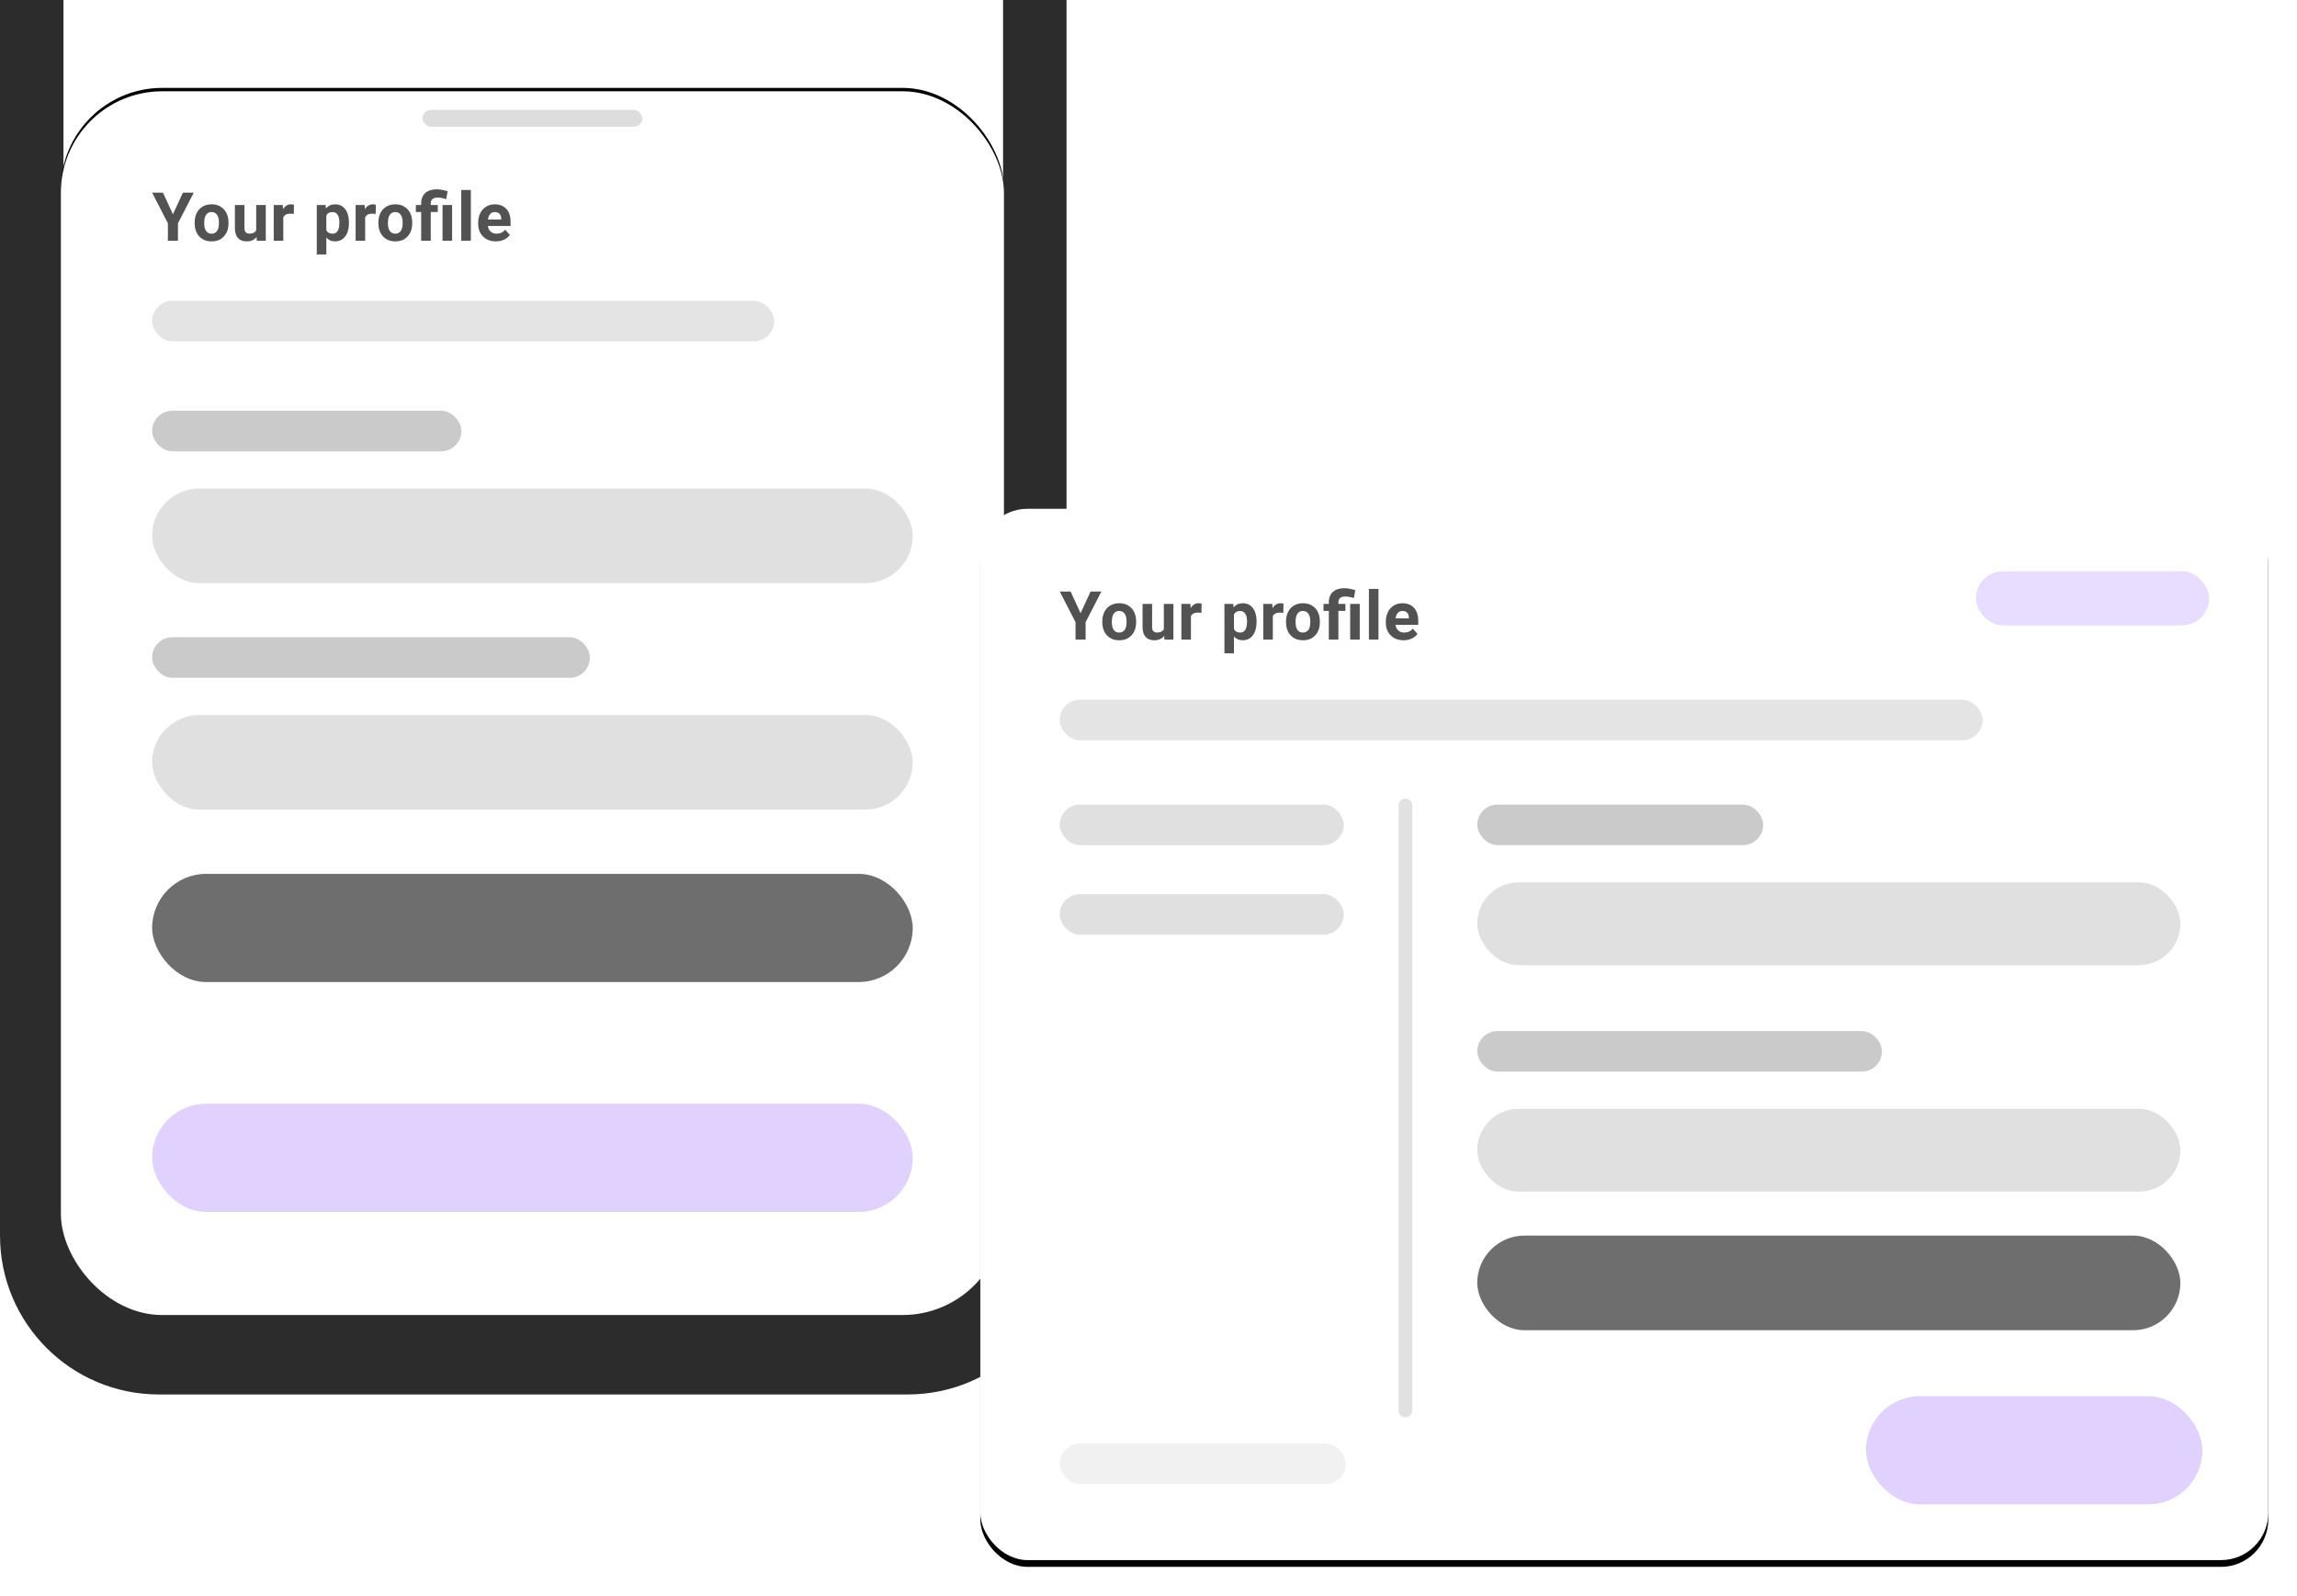 <?xml version="1.0" encoding="UTF-8"?>
<svg width="1359px" height="944px" viewBox="0 0 1359 944" version="1.1" xmlns="http://www.w3.org/2000/svg" xmlns:xlink="http://www.w3.org/1999/xlink">
    <title>Group 75</title>
    <defs>
        <rect id="path-1" x="36" y="54" width="558" height="724" rx="60"></rect>
        <filter x="-3.9%" y="-2.8%" width="107.9%" height="106.1%" filterUnits="objectBoundingBox" id="filter-2">
            <feOffset dx="0" dy="2" in="SourceAlpha" result="shadowOffsetOuter1"></feOffset>
            <feGaussianBlur stdDeviation="7" in="shadowOffsetOuter1" result="shadowBlurOuter1"></feGaussianBlur>
            <feColorMatrix values="0 0 0 0 0.363   0 0 0 0 0.363   0 0 0 0 0.363  0 0 0 0.5 0" type="matrix" in="shadowBlurOuter1"></feColorMatrix>
        </filter>
        <rect id="path-3" x="580" y="301" width="762" height="622" rx="28"></rect>
        <filter x="-3.6%" y="-3.8%" width="107.2%" height="108.8%" filterUnits="objectBoundingBox" id="filter-4">
            <feOffset dx="0" dy="4" in="SourceAlpha" result="shadowOffsetOuter1"></feOffset>
            <feGaussianBlur stdDeviation="8.5" in="shadowOffsetOuter1" result="shadowBlurOuter1"></feGaussianBlur>
            <feColorMatrix values="0 0 0 0 0.595   0 0 0 0 0.595   0 0 0 0 0.595  0 0 0 0.5 0" type="matrix" in="shadowBlurOuter1"></feColorMatrix>
        </filter>
    </defs>
    <g id="feature-pages-" stroke="none" stroke-width="1" fill="none" fill-rule="evenodd">
        <g id="Group-75" transform="translate(0, -0)">
            <rect id="Rectangle" fill="#FFFFFF" x="58.054" y="65" width="1200.893" height="800" rx="32"></rect>
            <g id="Group-Copy-3" transform="translate(431, 494)">
                <g id="Enterprise-/-Commerce-/-delivery--parcel-/-24-Copy" transform="translate(8.812, 7.75)">
                    <path d="M61.688,0 C27.79,0.361 0.41,24.439 -7.10542736e-15,54.25 C0.41,84.061 27.79,108.139 61.688,108.5 C95.585,108.139 122.965,84.061 123.375,54.25 C122.965,24.439 95.585,0.361 61.688,0 Z M96.938,58.125 L66.094,58.125 L66.094,85.25 L57.281,85.25 L57.281,58.125 L26.438,58.125 L26.438,50.375 L57.281,50.375 L57.281,23.25 L66.094,23.25 L66.094,50.375 L96.938,50.375 L96.938,58.125 Z" id="Fill" fill="#5B13DF"></path>
                    <polygon id="Inner-Fill" fill="#FFFFFF" points="96.938 58.125 66.094 58.125 66.094 85.25 57.281 85.25 57.281 58.125 26.438 58.125 26.438 50.375 57.281 50.375 57.281 23.25 66.094 23.25 66.094 50.375 96.938 50.375"></polygon>
                </g>
            </g>
            <path d="M94,1.09139364e-11 L537,1.09139364e-11 C588.915,1.09043998e-11 631,42.085 631,94 L631,825 L631,825 L-3.63797881e-12,825 L-3.63797881e-12,94 C-3.63012568e-12,42.085 42.085,1.08950513e-11 94,1.09139364e-11 Z" id="Rectangle-Copy-74" fill="#2C2C2C" transform="translate(315.5, 412.5) rotate(-180) translate(-315.5, -412.5) "></path>
            <path d="M97.542,0 L533.458,0 C566.595,8.12367096e-15 593.458,26.863 593.458,60 L593.458,690.783 L593.458,690.783 L37.542,690.783 L37.542,60 C37.542,26.863 64.405,4.16143205e-14 97.542,0 Z" id="Rectangle-Copy-74" fill="#FFFFFF" transform="translate(315.5, 345.392) rotate(-180) translate(-315.5, -345.392) "></path>
            <g id="Rectangle" transform="translate(315, 416) rotate(-180) translate(-315, -416) ">
                <use fill="black" fill-opacity="1" filter="url(#filter-2)" xlink:href="#path-1"></use>
                <use fill="#FFFFFF" fill-rule="evenodd" xlink:href="#path-1"></use>
            </g>
            <rect id="Rectangle-Copy-181" fill="#E4E4E4" x="90" y="178" width="368" height="24" rx="12"></rect>
            <rect id="Rectangle-Copy-225" fill="#CACACA" x="90" y="243" width="183" height="24" rx="12"></rect>
            <rect id="Rectangle-Copy-227" fill="#CACACA" x="90" y="377" width="259" height="24" rx="12"></rect>
            <rect id="Rectangle-Copy-226" fill="#E0E0E0" x="90" y="289" width="450" height="56" rx="28"></rect>
            <rect id="Rectangle-Copy-228" fill="#E0E0E0" x="90" y="423" width="450" height="56" rx="28"></rect>
            <rect id="Rectangle-Copy-233" fill="#6E6E6E" x="90" y="517" width="450" height="64" rx="32"></rect>
            <g id="Rectangle-Copy-175">
                <use fill="black" fill-opacity="1" filter="url(#filter-4)" xlink:href="#path-3"></use>
                <use fill="#FFFFFF" fill-rule="evenodd" xlink:href="#path-3"></use>
            </g>
            <line x1="831.5" y1="476.5" x2="831.5" y2="834.5" id="Line-6" stroke="#E1E1E1" stroke-width="8" stroke-linecap="round"></line>
            <rect id="Rectangle-Copy-224" fill="#E4E4E4" x="627" y="414" width="546" height="24" rx="12"></rect>
            <rect id="Rectangle-Copy-238" fill="#6E6E6E" x="874" y="731" width="416" height="56" rx="28"></rect>
            <rect id="Rectangle-Copy-235" fill="#E0E0E0" x="627" y="476" width="168" height="24" rx="12"></rect>
            <rect id="Rectangle-Copy-236" fill="#E0E0E0" x="627" y="529" width="168" height="24" rx="12"></rect>
            <rect id="Rectangle-Copy-184" fill="#DDDDDD" x="250" y="65" width="130" height="10" rx="5"></rect>
            <rect id="Rectangle-Copy-229" fill="#CACACA" x="874" y="476" width="169.173" height="24" rx="12"></rect>
            <rect id="Rectangle-Copy-239" fill="#F1F1F1" x="627" y="854" width="169.173" height="24" rx="12"></rect>
            <rect id="Rectangle-Copy-230" fill="#CACACA" x="874" y="610" width="239.431" height="24" rx="12"></rect>
            <rect id="Rectangle-Copy-231" fill="#E0E0E0" x="874" y="522" width="416" height="49" rx="24.5"></rect>
            <rect id="Rectangle-Copy-232" fill="#E0E0E0" x="874" y="656" width="416" height="49" rx="24.5"></rect>
            <rect id="Rectangle-Copy-183" fill="#E9DDFF" x="1169" y="338" width="138" height="32" rx="16"></rect>
            <rect id="Rectangle-Copy-234" fill="#E1D1FF" x="90" y="653" width="450" height="64" rx="32"></rect>
            <rect id="Rectangle-Copy-237" fill="#E1D1FF" x="1104" y="826" width="199" height="64" rx="32"></rect>
            <g id="Your-profile" transform="translate(90, 112)" fill="#525252" fill-rule="nonzero">
                <polygon id="Path" points="12.305 14.785 18.223 1.973 24.629 1.973 15.293 20.098 15.293 30.41 9.336 30.41 9.336 20.098 0 1.973 6.426 1.973"></polygon>
                <path d="M25.164,19.648 C25.164,17.552 25.568,15.684 26.375,14.043 C27.182,12.402 28.345,11.133 29.861,10.234 C31.378,9.336 33.139,8.887 35.145,8.887 C37.996,8.887 40.324,9.759 42.127,11.504 C43.93,13.249 44.936,15.618 45.145,18.613 L45.184,20.059 C45.184,23.301 44.279,25.902 42.469,27.861 C40.659,29.821 38.231,30.801 35.184,30.801 C32.137,30.801 29.705,29.824 27.889,27.871 C26.072,25.918 25.164,23.262 25.164,19.902 L25.164,19.648 Z M30.809,20.059 C30.809,22.064 31.186,23.597 31.942,24.658 C32.697,25.719 33.777,26.25 35.184,26.25 C36.551,26.25 37.619,25.726 38.387,24.678 C39.155,23.63 39.539,21.953 39.539,19.648 C39.539,17.682 39.155,16.159 38.387,15.078 C37.619,13.997 36.538,13.457 35.145,13.457 C33.764,13.457 32.697,13.994 31.942,15.068 C31.186,16.143 30.809,17.806 30.809,20.059 Z" id="Shape"></path>
                <path d="M61.774,28.262 C60.38,29.954 58.453,30.801 55.992,30.801 C53.727,30.801 51.998,30.15 50.807,28.848 C49.615,27.546 49.007,25.638 48.981,23.125 L48.981,9.277 L54.625,9.277 L54.625,22.93 C54.625,25.13 55.628,26.23 57.633,26.23 C59.547,26.23 60.862,25.566 61.578,24.238 L61.578,9.277 L67.242,9.277 L67.242,30.41 L61.93,30.41 L61.774,28.262 Z" id="Path"></path>
                <path d="M83.832,14.57 C83.064,14.466 82.387,14.414 81.801,14.414 C79.666,14.414 78.266,15.137 77.602,16.582 L77.602,30.41 L71.957,30.41 L71.957,9.277 L77.289,9.277 L77.446,11.797 C78.578,9.857 80.147,8.887 82.153,8.887 C82.778,8.887 83.364,8.971 83.91,9.141 L83.832,14.57 Z" id="Path"></path>
                <path d="M116.446,20.039 C116.446,23.294 115.707,25.902 114.229,27.861 C112.751,29.821 110.756,30.801 108.243,30.801 C106.107,30.801 104.382,30.059 103.067,28.574 L103.067,38.535 L97.422,38.535 L97.422,9.277 L102.657,9.277 L102.852,11.348 C104.219,9.707 106.003,8.887 108.204,8.887 C110.808,8.887 112.833,9.85 114.278,11.777 C115.723,13.704 116.446,16.361 116.446,19.746 L116.446,20.039 Z M110.801,19.629 C110.801,17.663 110.453,16.146 109.756,15.078 C109.06,14.01 108.047,13.477 106.719,13.477 C104.948,13.477 103.731,14.154 103.067,15.508 L103.067,24.16 C103.757,25.553 104.988,26.25 106.758,26.25 C109.454,26.25 110.801,24.043 110.801,19.629 Z" id="Shape"></path>
                <path d="M132.274,14.57 C131.506,14.466 130.829,14.414 130.243,14.414 C128.107,14.414 126.708,15.137 126.044,16.582 L126.044,30.41 L120.399,30.41 L120.399,9.277 L125.731,9.277 L125.887,11.797 C127.02,9.857 128.589,8.887 130.594,8.887 C131.219,8.887 131.805,8.971 132.352,9.141 L132.274,14.57 Z" id="Path"></path>
                <path d="M133.864,19.648 C133.864,17.552 134.268,15.684 135.075,14.043 C135.882,12.402 137.044,11.133 138.561,10.234 C140.078,9.336 141.839,8.887 143.845,8.887 C146.696,8.887 149.024,9.759 150.827,11.504 C152.63,13.249 153.636,15.618 153.845,18.613 L153.884,20.059 C153.884,23.301 152.979,25.902 151.169,27.861 C149.359,29.821 146.93,30.801 143.884,30.801 C140.837,30.801 138.405,29.824 136.589,27.871 C134.772,25.918 133.864,23.262 133.864,19.902 L133.864,19.648 Z M139.509,20.059 C139.509,22.064 139.886,23.597 140.641,24.658 C141.397,25.719 142.477,26.25 143.884,26.25 C145.251,26.25 146.318,25.726 147.087,24.678 C147.855,23.63 148.239,21.953 148.239,19.648 C148.239,17.682 147.855,16.159 147.087,15.078 C146.318,13.997 145.238,13.457 143.845,13.457 C142.464,13.457 141.397,13.994 140.641,15.068 C139.886,16.143 139.509,17.806 139.509,20.059 Z" id="Shape"></path>
                <path d="M159.184,30.41 L159.184,13.418 L156.04,13.418 L156.04,9.277 L159.184,9.277 L159.184,8.301 C159.211,5.645 160.028,3.597 161.636,2.158 C163.244,0.719 165.513,0 168.442,0 C170.2,0 172.336,0.384 174.849,1.152 L174.028,5.82 C172.752,5.443 171.763,5.199 171.059,5.088 C170.356,4.977 169.601,4.922 168.794,4.922 C166.164,4.922 164.849,6.087 164.849,8.418 L164.849,9.277 L169.009,9.277 L169.009,13.418 L164.849,13.418 L164.849,30.41 L159.184,30.41 Z M177.485,30.41 L171.821,30.41 L171.821,9.277 L177.485,9.277 L177.485,30.41 Z" id="Shape"></path>
                <polygon id="Path" points="188.567 30.41 182.903 30.41 182.903 0.41 188.567 0.41"></polygon>
                <path d="M203.4,30.801 C200.301,30.801 197.778,29.85 195.831,27.949 C193.885,26.048 192.911,23.516 192.911,20.352 L192.911,19.805 C192.911,17.682 193.321,15.785 194.142,14.111 C194.962,12.438 196.124,11.149 197.628,10.244 C199.132,9.339 200.847,8.887 202.775,8.887 C205.665,8.887 207.941,9.798 209.601,11.621 C211.261,13.444 212.091,16.029 212.091,19.375 L212.091,21.68 L198.634,21.68 C198.816,23.06 199.366,24.167 200.284,25 C201.202,25.833 202.364,26.25 203.771,26.25 C205.945,26.25 207.644,25.462 208.868,23.887 L211.642,26.992 C210.795,28.19 209.65,29.124 208.204,29.795 C206.759,30.465 205.157,30.801 203.4,30.801 Z M202.755,13.457 C201.635,13.457 200.727,13.835 200.03,14.59 C199.334,15.345 198.888,16.426 198.693,17.832 L206.544,17.832 L206.544,17.383 C206.518,16.133 206.18,15.166 205.528,14.482 C204.877,13.799 203.953,13.457 202.755,13.457 Z" id="Shape"></path>
            </g>
            <g id="Your-profile-Copy" transform="translate(627, 348)" fill="#525252" fill-rule="nonzero">
                <polygon id="Path" points="12.305 14.785 18.223 1.973 24.629 1.973 15.293 20.098 15.293 30.41 9.336 30.41 9.336 20.098 0 1.973 6.426 1.973"></polygon>
                <path d="M25.164,19.648 C25.164,17.552 25.568,15.684 26.375,14.043 C27.182,12.402 28.345,11.133 29.861,10.234 C31.378,9.336 33.139,8.887 35.145,8.887 C37.996,8.887 40.324,9.759 42.127,11.504 C43.93,13.249 44.936,15.618 45.145,18.613 L45.184,20.059 C45.184,23.301 44.279,25.902 42.469,27.861 C40.659,29.821 38.231,30.801 35.184,30.801 C32.137,30.801 29.705,29.824 27.889,27.871 C26.072,25.918 25.164,23.262 25.164,19.902 L25.164,19.648 Z M30.809,20.059 C30.809,22.064 31.186,23.597 31.942,24.658 C32.697,25.719 33.777,26.25 35.184,26.25 C36.551,26.25 37.619,25.726 38.387,24.678 C39.155,23.63 39.539,21.953 39.539,19.648 C39.539,17.682 39.155,16.159 38.387,15.078 C37.619,13.997 36.538,13.457 35.145,13.457 C33.764,13.457 32.697,13.994 31.942,15.068 C31.186,16.143 30.809,17.806 30.809,20.059 Z" id="Shape"></path>
                <path d="M61.774,28.262 C60.38,29.954 58.453,30.801 55.992,30.801 C53.727,30.801 51.998,30.15 50.807,28.848 C49.615,27.546 49.007,25.638 48.981,23.125 L48.981,9.277 L54.625,9.277 L54.625,22.93 C54.625,25.13 55.628,26.23 57.633,26.23 C59.547,26.23 60.862,25.566 61.578,24.238 L61.578,9.277 L67.242,9.277 L67.242,30.41 L61.93,30.41 L61.774,28.262 Z" id="Path"></path>
                <path d="M83.832,14.57 C83.064,14.466 82.387,14.414 81.801,14.414 C79.666,14.414 78.266,15.137 77.602,16.582 L77.602,30.41 L71.957,30.41 L71.957,9.277 L77.289,9.277 L77.446,11.797 C78.578,9.857 80.147,8.887 82.153,8.887 C82.778,8.887 83.364,8.971 83.91,9.141 L83.832,14.57 Z" id="Path"></path>
                <path d="M116.446,20.039 C116.446,23.294 115.707,25.902 114.229,27.861 C112.751,29.821 110.756,30.801 108.243,30.801 C106.107,30.801 104.382,30.059 103.067,28.574 L103.067,38.535 L97.422,38.535 L97.422,9.277 L102.657,9.277 L102.852,11.348 C104.219,9.707 106.003,8.887 108.204,8.887 C110.808,8.887 112.833,9.85 114.278,11.777 C115.723,13.704 116.446,16.361 116.446,19.746 L116.446,20.039 Z M110.801,19.629 C110.801,17.663 110.453,16.146 109.756,15.078 C109.06,14.01 108.047,13.477 106.719,13.477 C104.948,13.477 103.731,14.154 103.067,15.508 L103.067,24.16 C103.757,25.553 104.988,26.25 106.758,26.25 C109.454,26.25 110.801,24.043 110.801,19.629 Z" id="Shape"></path>
                <path d="M132.274,14.57 C131.506,14.466 130.829,14.414 130.243,14.414 C128.107,14.414 126.708,15.137 126.044,16.582 L126.044,30.41 L120.399,30.41 L120.399,9.277 L125.731,9.277 L125.887,11.797 C127.02,9.857 128.589,8.887 130.594,8.887 C131.219,8.887 131.805,8.971 132.352,9.141 L132.274,14.57 Z" id="Path"></path>
                <path d="M133.864,19.648 C133.864,17.552 134.268,15.684 135.075,14.043 C135.882,12.402 137.044,11.133 138.561,10.234 C140.078,9.336 141.839,8.887 143.845,8.887 C146.696,8.887 149.024,9.759 150.827,11.504 C152.63,13.249 153.636,15.618 153.845,18.613 L153.884,20.059 C153.884,23.301 152.979,25.902 151.169,27.861 C149.359,29.821 146.93,30.801 143.884,30.801 C140.837,30.801 138.405,29.824 136.589,27.871 C134.772,25.918 133.864,23.262 133.864,19.902 L133.864,19.648 Z M139.509,20.059 C139.509,22.064 139.886,23.597 140.641,24.658 C141.397,25.719 142.477,26.25 143.884,26.25 C145.251,26.25 146.318,25.726 147.087,24.678 C147.855,23.63 148.239,21.953 148.239,19.648 C148.239,17.682 147.855,16.159 147.087,15.078 C146.318,13.997 145.238,13.457 143.845,13.457 C142.464,13.457 141.397,13.994 140.641,15.068 C139.886,16.143 139.509,17.806 139.509,20.059 Z" id="Shape"></path>
                <path d="M159.184,30.41 L159.184,13.418 L156.04,13.418 L156.04,9.277 L159.184,9.277 L159.184,8.301 C159.211,5.645 160.028,3.597 161.636,2.158 C163.244,0.719 165.513,0 168.442,0 C170.2,0 172.336,0.384 174.849,1.152 L174.028,5.82 C172.752,5.443 171.763,5.199 171.059,5.088 C170.356,4.977 169.601,4.922 168.794,4.922 C166.164,4.922 164.849,6.087 164.849,8.418 L164.849,9.277 L169.009,9.277 L169.009,13.418 L164.849,13.418 L164.849,30.41 L159.184,30.41 Z M177.485,30.41 L171.821,30.41 L171.821,9.277 L177.485,9.277 L177.485,30.41 Z" id="Shape"></path>
                <polygon id="Path" points="188.567 30.41 182.903 30.41 182.903 0.41 188.567 0.41"></polygon>
                <path d="M203.4,30.801 C200.301,30.801 197.778,29.85 195.831,27.949 C193.885,26.048 192.911,23.516 192.911,20.352 L192.911,19.805 C192.911,17.682 193.321,15.785 194.142,14.111 C194.962,12.438 196.124,11.149 197.628,10.244 C199.132,9.339 200.847,8.887 202.775,8.887 C205.665,8.887 207.941,9.798 209.601,11.621 C211.261,13.444 212.091,16.029 212.091,19.375 L212.091,21.68 L198.634,21.68 C198.816,23.06 199.366,24.167 200.284,25 C201.202,25.833 202.364,26.25 203.771,26.25 C205.945,26.25 207.644,25.462 208.868,23.887 L211.642,26.992 C210.795,28.19 209.65,29.124 208.204,29.795 C206.759,30.465 205.157,30.801 203.4,30.801 Z M202.755,13.457 C201.635,13.457 200.727,13.835 200.03,14.59 C199.334,15.345 198.888,16.426 198.693,17.832 L206.544,17.832 L206.544,17.383 C206.518,16.133 206.18,15.166 205.528,14.482 C204.877,13.799 203.953,13.457 202.755,13.457 Z" id="Shape"></path>
            </g>
        </g>
    </g>
</svg>